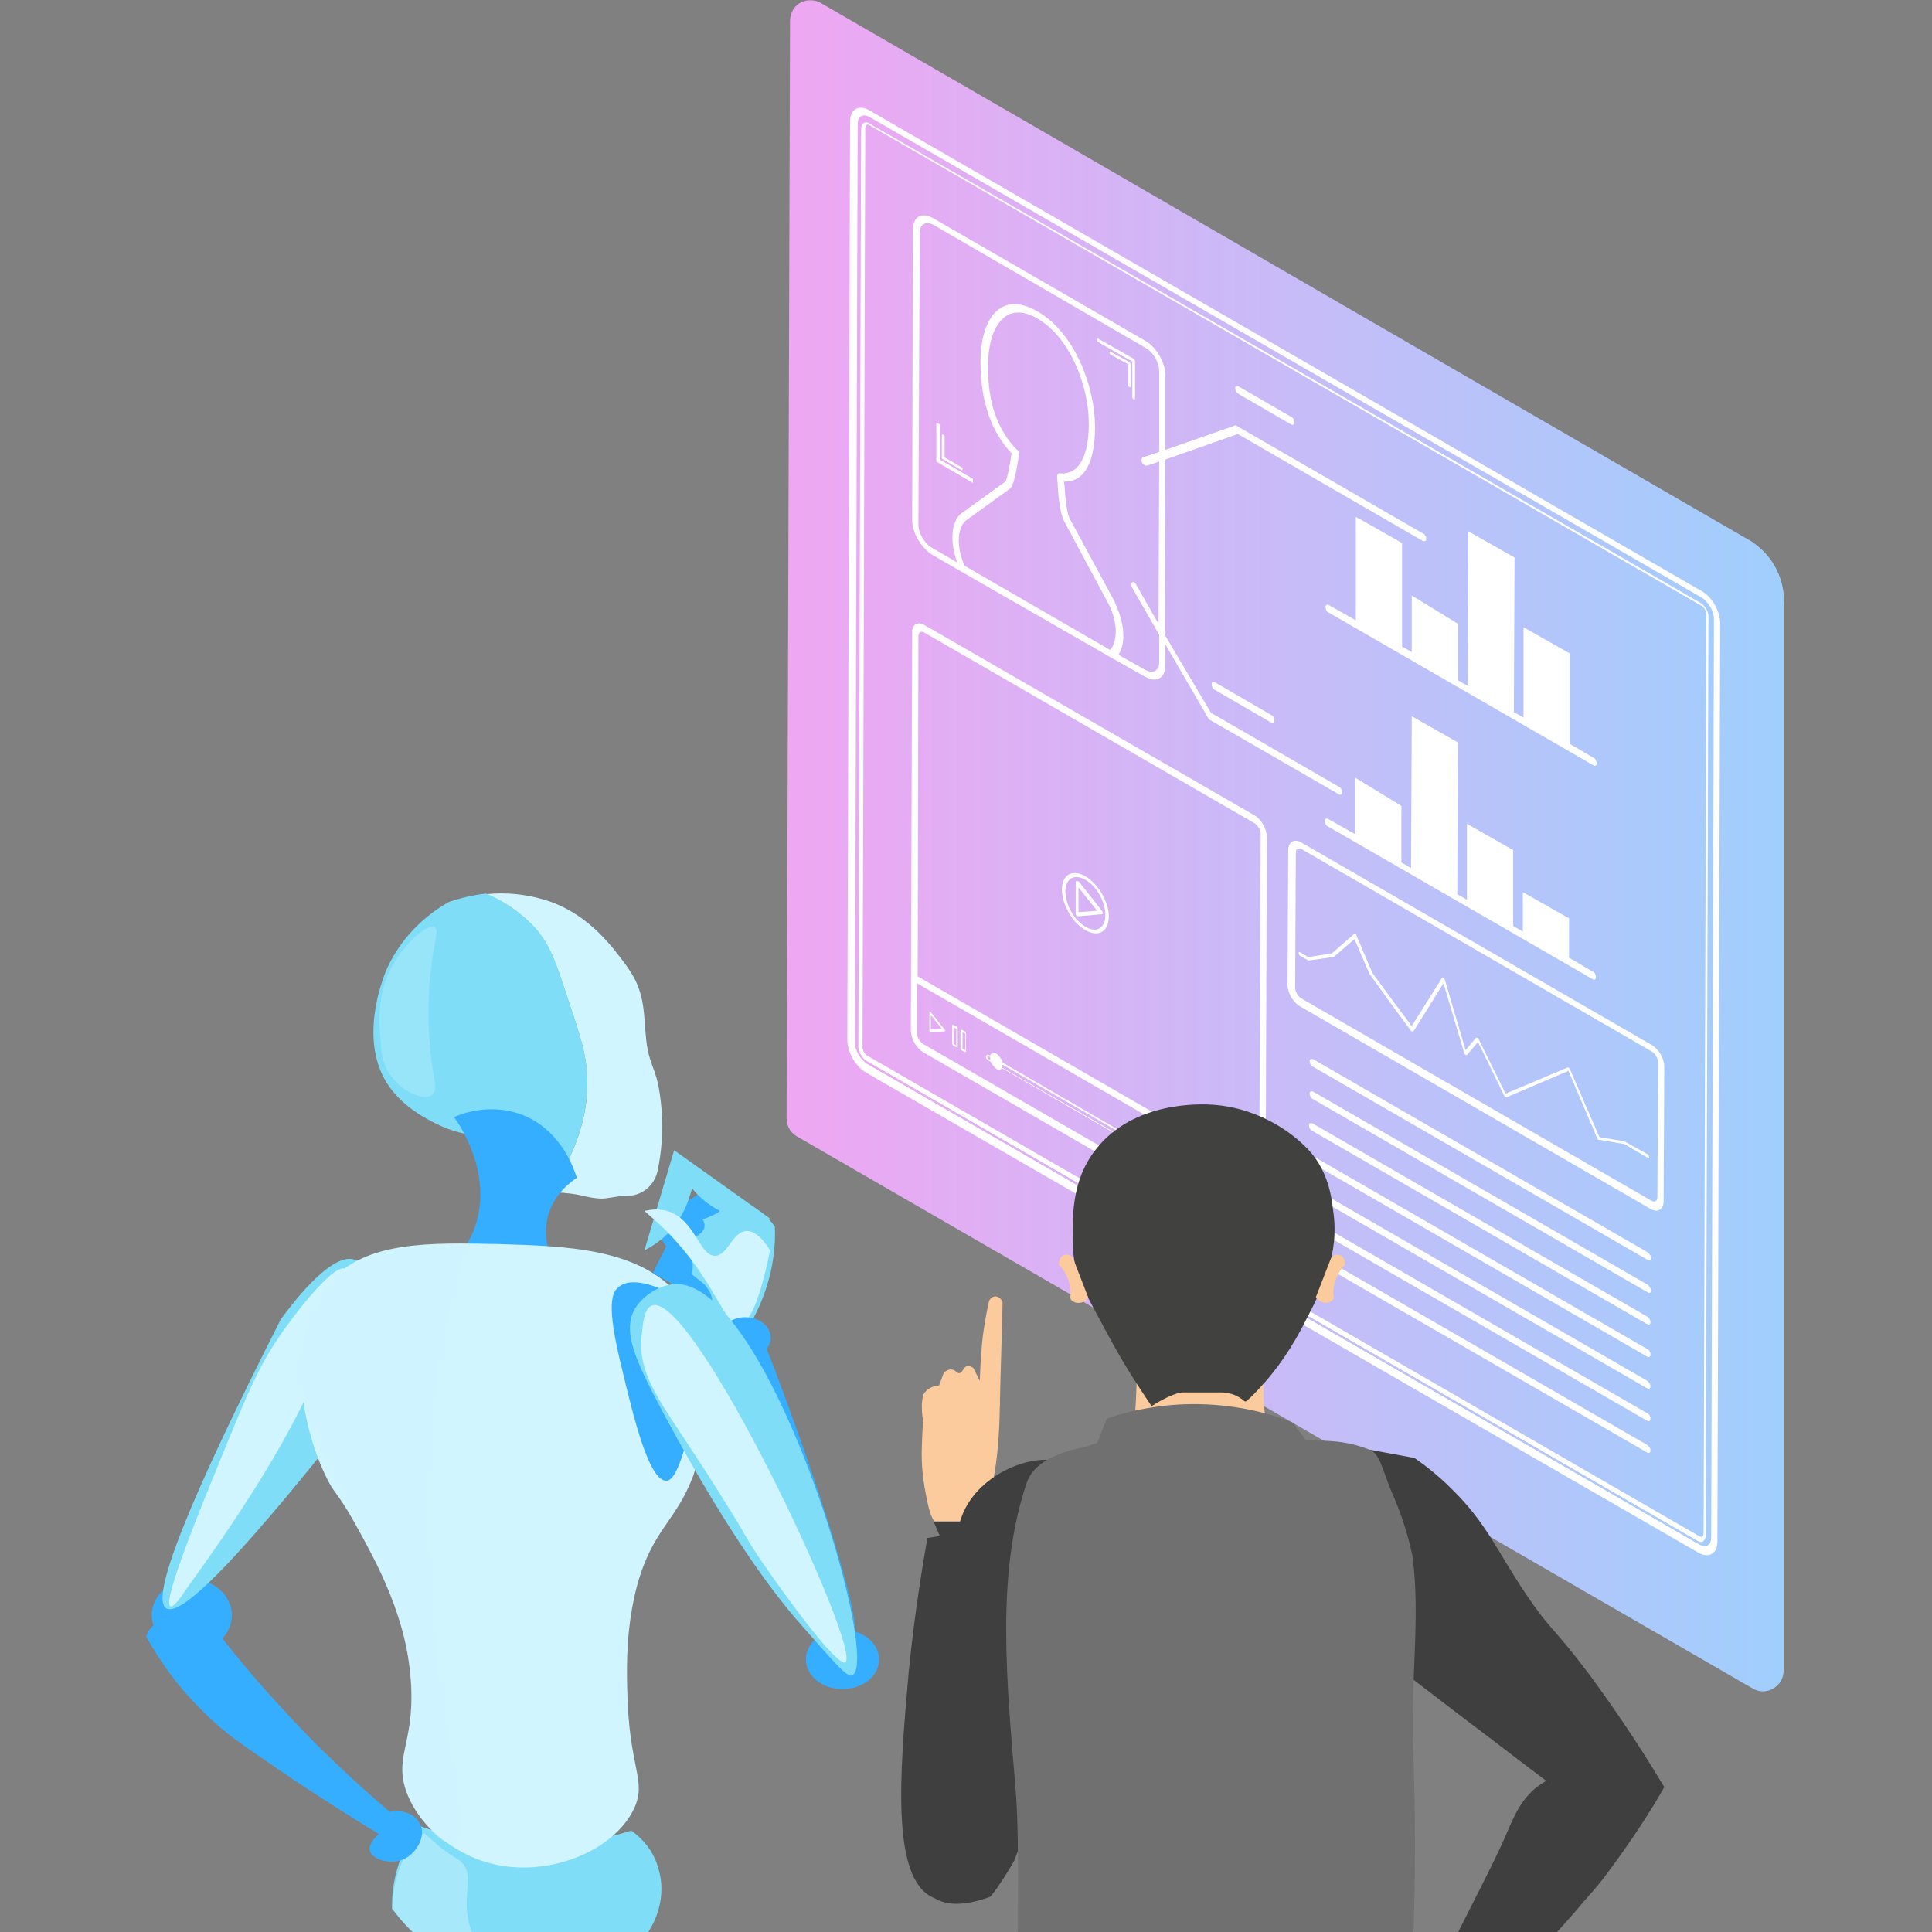<?xml version="1.0" encoding="utf-8"?>
<!-- Generator: Adobe Illustrator 27.1.1, SVG Export Plug-In . SVG Version: 6.00 Build 0)  -->
<svg version="1.1" id="レイヤー_1" xmlns="http://www.w3.org/2000/svg" xmlns:xlink="http://www.w3.org/1999/xlink" x="0px"
	 y="0px" viewBox="0 0 280 280" style="enable-background:new 0 0 280 280;" xml:space="preserve">
<rect x="0" y="0" width="280" height="280" fill="#808080" stroke="none"/>
<style type="text/css">
	.st0{fill:url(#SVGID_1_);}
	.st1{fill:#FFFFFF;}
	.st2{fill:#FBCB9E;}
	.st3{fill:#41413F;}
	.st4{fill:#3F3F3F;}
	.st5{opacity:0.5;fill:#FBCB9E;enable-background:new    ;}
	.st6{fill:#707070;}
	.st7{fill:#80DDF7;}
	.st8{opacity:0.5;fill:#D0F5FF;enable-background:new    ;}
	.st9{fill:#D0F5FF;}
	.st10{opacity:0.3;fill:#D0F5FF;enable-background:new    ;}
	.st11{fill:#36AEFF;}
</style>
<g>
	<g id="graph03">
		
			<linearGradient id="SVGID_1_" gradientUnits="userSpaceOnUse" x1="114" y1="159.42" x2="258.54" y2="159.42" gradientTransform="matrix(1 0 0 -1 0 282)">
			<stop  offset="0" style="stop-color:#EFA7F2"/>
			<stop  offset="1" style="stop-color:#A0CFFD"/>
		</linearGradient>
		<path class="st0" d="M114.5,3L114,162.1c0,1.1,0.6,2.1,1.5,2.6l138.5,80c2,1.2,4.5-0.3,4.5-2.6c0-51.5,0-103,0-154.4
			c0.1-0.9,0.1-3-1.1-5.3c-1.1-2.2-2.8-3.4-3.5-3.9c-45-26-90-52.1-135-78.1c-0.1-0.1-1.4-0.7-2.7-0.1C115.2,0.7,114.5,1.8,114.5,3z
			"/>
		<g>
			<path class="st1" d="M173.4,170.6c0,0.6-0.3,1-0.7,1v0.2l0.1,0.1h0.1c0.5-0.1,0.8-0.5,0.8-1.2c0-0.8-0.4-1.7-1-2.4h-0.2l0.1,0.2
				C173.1,169.1,173.4,169.9,173.4,170.6z"/>
			<polygon class="st1" points="178.2,175.3 178.3,175.2 178.2,175 177.2,174.4 177.2,173.2 177.1,173 176.9,173 176.9,174.4 
				177.1,174.6 			"/>
			<path class="st1" d="M172.9,170.3c0,0.4-0.2,0.6-0.5,0.7v0.2l0.1,0.1h0.1c0.4,0,0.6-0.4,0.6-0.8c0-0.5-0.3-1.2-0.7-1.7h-0.2
				l0.1,0.2C172.7,169.3,172.9,169.9,172.9,170.3z"/>
			<polygon class="st1" points="177.2,171.8 177.2,170.6 178.2,171.1 178.3,171.1 178.2,170.9 177.1,170.2 177,170.3 176.9,171.7 
				177.1,171.9 			"/>
			<polygon class="st1" points="180.9,176.8 181,176.7 181,175.4 180.9,175.2 180.7,175.2 180.7,176.5 179.8,175.9 179.6,176 
				179.8,176.2 			"/>
			<path class="st1" d="M179.5,57.1l7.6,4.4c0.3,0.2,0.5,0,0.5-0.3s-0.2-0.7-0.5-0.8l-7.6-4.4c-0.3-0.1-0.5,0-0.5,0.3
				C179,56.5,179.2,56.9,179.5,57.1z"/>
			<polygon class="st1" points="180.8,172.6 180.8,173.9 180.9,174.1 181,174 181,172.6 180.9,172.4 179.8,171.8 179.6,171.9 
				179.8,172.1 			"/>
			<path class="st1" d="M204.6,86.3v8.2l-1.4-0.8v-15l-6.7-3.8v15l-3.9-2.2c-0.3-0.2-0.5,0-0.5,0.3s0.2,0.7,0.5,0.8l38.3,22.1
				c0.3,0.2,0.5,0,0.5-0.3s-0.2-0.7-0.5-0.8l-3.4-2V94.7l-6.7-3.8V104l-1.4-0.8l0.1-22.4l-6.7-3.8l-0.1,22.4l-1.4-0.8v-8.2
				L204.6,86.3z"/>
			<path class="st1" d="M161,51c-0.1-0.1-0.2,0-0.2,0.1s0.1,0.3,0.2,0.3l2.5,1.4v3c0,0.1,0.1,0.3,0.2,0.3c0.1,0.1,0.2,0,0.2-0.1
				v-3.2c0-0.1-0.1-0.2-0.2-0.3L161,51z"/>
			<path class="st1" d="M196.4,112.7v8.2l-3.9-2.2c-0.3-0.2-0.5,0-0.5,0.3s0.2,0.7,0.5,0.8l38.3,22.1c0.3,0.2,0.5,0,0.5-0.3
				s-0.2-0.7-0.5-0.8l-3.4-2v-5.7l-6.7-3.8v5.7l-1.4-0.8v-11l-6.7-3.8v11l-1.4-0.8l0.1-22l-6.7-3.8l-0.1,22l-1.4-0.8v-8.2
				L196.4,112.7z"/>
			<path class="st1" d="M135.1,80.4l4.5,2.6l21.6,12.4l4.8,2.7c1.6,0.9,2.9,0.2,2.9-1.7v-3l6.1,10.5c0.1,0.2,0.2,0.3,0.3,0.4
				l18.7,10.8c0.3,0.2,0.5,0,0.5-0.3s-0.2-0.7-0.5-0.8l-18.5-10.7L168.8,92l0.1-25.4l10.5-3.7l26.8,15.5c0.3,0.1,0.5,0,0.5-0.3
				s-0.2-0.7-0.5-0.8l-27-15.6c-0.1-0.1-0.2-0.1-0.3,0l-10,3.5V54.4c0-1.8-1.3-4.1-2.9-5l-30.8-17.8c-1.6-0.9-2.9-0.2-2.9,1.7
				l-0.1,42.1C132.2,77.2,133.5,79.4,135.1,80.4z M160.9,94.2L139.8,82c-1.2-2.7-1.1-5.3,0.1-6.5l6.5-4.7c0.5-0.5,0.8-2.1,1.1-3.8
				c0.1-0.4,0.1-0.9,0.2-1c0-0.1,0-0.3,0-0.4c-0.1-0.2-0.1-0.3-0.3-0.4c-2.8-2.8-4.3-6.9-4.2-12.3c0-5.4,2.5-9.5,7.2-6.7
				c4.8,2.8,7.4,9.9,7.4,15.2c0,2.9-0.6,7.6-4.3,7.2c-0.2,0-0.3,0.2-0.3,0.6c0,0.2,0.1,0.8,0.1,1.3c0.1,1.6,0.3,3.7,0.9,5l6.5,12.1
				C162,90.2,162,92.9,160.9,94.2z M133.3,33.7c0-1.2,0.9-1.7,2-1.1L166,50.4c1.1,0.6,2,2.1,2,3.4v11.7l-2.4,0.8
				c-0.2,0.1-0.2,0.4-0.1,0.7c0.1,0.2,0.2,0.3,0.4,0.4c0.1,0.1,0.2,0.1,0.3,0.1l1.8-0.6l-0.1,23.5l-3.2-5.6
				c-0.1-0.2-0.2-0.3-0.3-0.4s-0.2-0.1-0.3,0c-0.2,0.1-0.2,0.5,0,0.8L168,92v4c0,1.2-0.9,1.7-2,1.1l-3.9-2.2
				c1.1-1.7,0.9-4.6-0.5-7.5v-0.1L155,75.1c-0.4-0.9-0.6-3-0.7-4.3c0-0.5-0.1-0.8-0.1-1c2.9,0.1,4.5-2.7,4.5-7.9
				c0-5.8-2.9-13.7-8.4-16.8c-5.4-3.1-8.2,1.3-8.2,7.3c0,5.7,1.5,10.1,4.5,13.3c0,0.2-0.1,0.4-0.1,0.7c-0.2,1.1-0.5,3-0.8,3.4
				l-6.5,4.7c-1.4,1.3-1.5,4.1-0.5,7l-3.6-2.1c-1.1-0.6-2-2.1-2-3.4L133.3,33.7z"/>
			<path class="st1" d="M176.1,98.9c-0.3-0.2-0.5,0-0.5,0.3s0.2,0.7,0.5,0.8l8.1,4.7c0.3,0.2,0.5,0,0.5-0.3s-0.2-0.7-0.5-0.8
				L176.1,98.9z"/>
			<polygon class="st1" points="141,69.4 136.2,66.6 136.2,61.5 135.7,61.3 135.7,66.9 141,70 			"/>
			<path class="st1" d="M164.1,52.4v5.1c0,0.2,0.1,0.3,0.2,0.4c0.1,0.1,0.2,0,0.2-0.1v-5.4c0-0.1-0.1-0.3-0.2-0.4l-5.1-2.9
				c-0.1-0.1-0.2,0-0.2,0.1c0,0.2,0.1,0.3,0.2,0.4L164.1,52.4z"/>
			<path class="st1" d="M139.3,68.1c0.1,0.1,0.2,0,0.2-0.1s-0.1-0.3-0.2-0.3l-2.4-1.4v-3c0-0.1-0.1-0.3-0.2-0.3
				c-0.1-0.1-0.2,0-0.2,0.1v3.2c0,0.1,0.1,0.3,0.2,0.3L139.3,68.1z"/>
			<path class="st1" d="M172.4,170c0,0.2-0.1,0.3-0.2,0.3v0.2l0.1,0.1h0.1c0.2,0,0.3-0.2,0.3-0.5s-0.2-0.7-0.4-0.9h-0.2l0.1,0.2
				C172.3,169.6,172.4,169.8,172.4,170z"/>
			<path class="st1" d="M238.8,181.5l-48.5-28c-0.3-0.1-0.5,0-0.5,0.3s0.2,0.7,0.5,0.8l48.5,28c0.3,0.2,0.5,0,0.5-0.3
				S239,181.7,238.8,181.5z"/>
			<path class="st1" d="M238.8,186.2l-48.5-28c-0.3-0.1-0.5,0-0.5,0.3s0.2,0.7,0.5,0.8l48.5,28c0.3,0.2,0.5,0,0.5-0.3
				C239.2,186.7,239,186.3,238.8,186.2z"/>
			<path class="st1" d="M238.7,190.8l-48.5-28c-0.3-0.1-0.5,0-0.5,0.3s0.2,0.7,0.5,0.8l48.5,28c0.3,0.2,0.5,0,0.5-0.3
				S239,191,238.7,190.8z"/>
			<path class="st1" d="M238.7,195.5l-48.5-28c-0.3-0.1-0.5,0-0.5,0.3s0.2,0.7,0.5,0.8l48.5,28c0.3,0.2,0.5,0,0.5-0.3
				S239,195.6,238.7,195.5z"/>
			<path class="st1" d="M239.3,151.4l-50.7-29.3c-1-0.6-1.9-0.1-1.9,1.1l-0.1,19.5c0,1.2,0.8,2.6,1.9,3.2l50.7,29.3
				c1,0.6,1.9,0.1,1.9-1.1l0.1-19.5C241.2,153.4,240.4,152,239.3,151.4z M240.2,173.5c0,0.6-0.4,0.8-0.9,0.5l-50.7-29.3
				c-0.5-0.3-0.9-1-0.9-1.6l0.1-19.5c0-0.6,0.4-0.8,0.9-0.5l50.7,29.3c0.5,0.3,0.9,1,0.9,1.6L240.2,173.5z"/>
			<path class="st1" d="M246.5,87.4L126,17.9c-0.6-0.4-1.1-0.1-1.2,0.7l-0.4,133.1c0,0.7,0.5,1.6,1.1,2L246,223.3
				c0.6,0.4,1.1,0.1,1.2-0.7l0.4-133.1C247.7,88.7,247.1,87.8,246.5,87.4z M246.9,222.2c0,0.5-0.3,0.7-0.7,0.4L125.7,153
				c-0.4-0.2-0.7-0.8-0.7-1.3l0.4-133.1c0-0.5,0.3-0.7,0.7-0.4l120.5,69.6c0.4,0.2,0.7,0.8,0.7,1.3L246.9,222.2z"/>
			<path class="st1" d="M246.5,85.6L126,16c-1.5-0.9-2.8-0.2-2.8,1.6l-0.4,133.1c0,1.8,1.2,3.9,2.8,4.8L246.1,225
				c1.5,0.9,2.8,0.2,2.8-1.6l0.4-133.1C249.3,88.6,248.1,86.4,246.5,85.6z M248,222.8c0,1.2-0.8,1.6-1.8,1l-120.5-69.6
				c-1-0.6-1.8-2-1.8-3.1L124.3,18c0-1.2,0.8-1.6,1.8-1l120.5,69.6c1,0.6,1.8,2,1.8,3.1L248,222.8z"/>
			<path class="st1" d="M238.7,200.1l-48.5-28c-0.3-0.1-0.5,0-0.5,0.3s0.2,0.7,0.5,0.8l48.5,28c0.3,0.2,0.5,0,0.5-0.3
				S239,200.3,238.7,200.1z"/>
			<path class="st1" d="M235.4,165.4L235.4,165.4l-3.6-0.6l-4.3-9.9l-0.2-0.2l0,0c-0.1,0-0.1,0-0.1,0l-9,3.8l-3.9-7.9
				c0-0.1-0.1-0.2-0.2-0.2l0,0c-0.1,0-0.1,0-0.2,0l-1.5,1.8l-3-10.2c0-0.1-0.1-0.2-0.2-0.3l0,0c-0.1,0-0.2,0-0.2,0l-4.4,7l-2.4-3.2
				l-3.3-4.5l-2.3-5.4c0-0.1-0.1-0.2-0.2-0.2c-0.1,0-0.1-0.1-0.2,0l-3.2,2.8l-3.4,0.5l-1.2-0.7c-0.1-0.1-0.2,0-0.2,0.1
				c0,0.2,0.1,0.3,0.2,0.4l1.2,0.7h0.1l3.5-0.5h0.1l3-2.6l2.2,5.1l0.1,0.1l3.3,4.6l2.6,3.5l0.2,0.1l0.2-0.1l4.3-6.9l3,10.1
				c0,0.1,0.1,0.2,0.2,0.3l0,0c0.1,0,0.2,0,0.2,0l1.6-1.9l3.8,7.8l0.2,0.2l0,0h0.2l8.9-3.8l4.2,9.8c0,0.1,0.1,0.2,0.2,0.2h0.1
				l3.6,0.6l3.4,2c0.1,0.1,0.2,0,0.2-0.1c0-0.2-0.1-0.3-0.2-0.4L235.4,165.4z"/>
			<path class="st1" d="M170.3,170c0.3,0.6,0.8,1.2,1.3,1.5h0.1l0,0l0.1-0.1V168l-0.1-0.2l0,0l-0.1-0.1c-0.5-0.3-1-0.3-1.3,0l-1-0.6
				l-0.1,0.1v2.1l0.1,0.2L170.3,170z M169.4,167.4l1,0.6h0.1c0.3-0.3,0.7-0.3,1.1,0l0,0v3.2l0,0c-0.4-0.3-0.9-0.7-1.1-1.3l-0.1-0.1
				l-1-0.6V167.4z"/>
			<path class="st1" d="M139.9,152.5l0.1-0.1v-2.7l-0.1-0.2l-0.6-0.3l-0.1,0.1v2.7l0.1,0.2L139.9,152.5z M139.5,149.6l0.4,0.2v2.4
				l-0.4-0.2V149.6z"/>
			<path class="st1" d="M238.7,204.8l-48.5-28c-0.3-0.1-0.5,0-0.5,0.3s0.2,0.7,0.5,0.8l48.5,28c0.3,0.2,0.5,0,0.5-0.3
				S239,204.9,238.7,204.8z"/>
			<path class="st1" d="M134.8,149.6L134.8,149.6l2.1-0.1l0.1-0.1l-0.1-0.2l-2-2.5l-0.1-0.1l-0.1,0.1v2.7L134.8,149.6L134.8,149.6z
				 M134.9,147.1l1.6,2l-1.6,0.1V147.1z"/>
			<path class="st1" d="M143.3,153.7l0.3,0.2c0.2,0.4,0.5,0.8,0.8,1s0.6,0.2,0.8-0.1l21.8,12.6c0.2,0.1,0.4,0,0.4-0.2
				s-0.2-0.5-0.4-0.6L145.3,154c-0.1-0.5-0.5-1-0.9-1.3c-0.4-0.2-0.8-0.1-0.9,0.3l-0.2-0.1c-0.2-0.1-0.4,0-0.4,0.2
				C142.9,153.3,143,153.6,143.3,153.7z M145.3,154.3l21.6,12.5c0.1,0.1,0.2,0.2,0.2,0.3s-0.1,0.1-0.2,0.1l-21.7-12.5
				C145.3,154.5,145.3,154.5,145.3,154.3L145.3,154.3z M143.3,153.1l0.2,0.1v0.1c0,0.1,0,0.2,0,0.3l-0.2-0.1
				c-0.1-0.1-0.2-0.2-0.2-0.3S143.2,153,143.3,153.1z"/>
			<path class="st1" d="M138.7,151.8l0.1-0.1V149l-0.1-0.2l-0.6-0.3l-0.1,0.1v2.7l0.1,0.2L138.7,151.8z M138.2,148.9l0.4,0.2v2.4
				l-0.4-0.2V148.9z"/>
			<path class="st1" d="M238.7,209.4l-48.5-28c-0.3-0.1-0.5,0-0.5,0.3s0.2,0.7,0.5,0.8l48.5,28c0.3,0.2,0.5,0,0.5-0.3
				S239,209.6,238.7,209.4z"/>
			<path class="st1" d="M156.1,127.7H156c-0.1,0-0.1,0.1-0.1,0.2v4.5c0,0.1,0,0.2,0.1,0.3l0.1,0.1h0.1l3.5-0.3
				c0.1,0,0.1-0.1,0.1-0.2c0-0.1,0-0.2-0.1-0.3l-3.4-4.3C156.2,127.8,156.1,127.7,156.1,127.7z M156.3,128.6l2.7,3.4l-2.7,0.2V128.6
				z"/>
			<path class="st1" d="M181.7,118.1L134,90.6c-1-0.6-1.8-0.1-1.8,1l-0.2,57.7c0,1.2,0.8,2.6,1.8,3.2l47.8,27.6c1,0.6,1.8,0.1,1.8-1
				l0.2-57.7C183.6,120.1,182.8,118.7,181.7,118.1z M182.5,178.4c0,0.6-0.4,0.8-0.9,0.5l-47.8-27.6c-0.5-0.3-0.9-1-0.9-1.5v-7.3
				l49.5,28.6L182.5,178.4z M182.5,170.1L133,141.5l0.1-49.3c0-0.6,0.4-0.8,0.9-0.5l47.8,27.6c0.5,0.3,0.9,1,0.9,1.5L182.5,170.1z"
				/>
			<path class="st1" d="M157.3,127c-1.9-1.1-3.4-0.2-3.4,1.9c0,2.2,1.5,4.8,3.4,5.9c1.9,1.1,3.4,0.2,3.4-2
				C160.7,130.8,159.2,128.1,157.3,127z M157.3,134.3c-1.6-0.9-2.9-3.2-2.9-5.1c0-1.9,1.3-2.6,2.9-1.7c1.6,0.9,2.9,3.2,2.9,5.1
				C160.2,134.5,158.9,135.3,157.3,134.3z"/>
		</g>
	</g>
	<g>
		<g>
			<g>
				<path class="st2" d="M163.6,212.1c7.6,0.5,15.2,1,22.8,1.5c-1.1-1.8-3.2-5.9-3.3-11.5c-0.1-4.4,1.1-7.7,1.9-9.6
					c-6-0.1-14.5-0.2-20.6-0.3c0.2,2.7,0.5,5.7,0.3,8.9C164.6,205.2,164.1,208.9,163.6,212.1z"/>
				<path class="st3" d="M193.2,175.4c-0.2-1.6-0.6-6-4.1-9.3c-1.1-1.1-5.9-5.5-13.4-6c-1.5-0.1-11.4-0.6-16.9,6.5
					c-3.6,4.6-3.4,10-3.3,14.1c0.1,4.1,2,7,5.1,12.8c2.4,4.5,4.7,7.9,6.3,10.3c0.1-0.1,3.1-2,4.6-2h5.5c1.3,0,2.5,0.5,3.4,1.3
					c0.1,0,0.1,0,0.2,0c0.8-0.7,1.1-1,2.2-2.2c1.2-1.3,3.6-4.1,5.9-8.5C191.6,186.9,194.2,181.8,193.2,175.4z"/>
				<path class="st2" d="M156.6,188.8c-0.2,0-0.5,0.1-0.9-0.1c-0.3-0.1-0.5-0.3-0.6-0.6c0.1-0.5,0.1-1.4-0.2-2.4
					c-0.4-1.2-1-2-1.4-2.3c0-0.1-0.1-0.4,0.1-0.9c0.1-0.3,0.3-0.5,0.6-0.6c0.6-0.2,1.2,0.1,1.4,0.7c0.7,1.8,1.4,3.6,2.1,5.4
					C157.6,188.3,157.2,188.7,156.6,188.8z"/>
				<path class="st2" d="M191.8,188.8c0.2,0,0.5,0.1,0.9-0.1c0.3-0.1,0.5-0.3,0.6-0.6c-0.1-0.5-0.1-1.4,0.2-2.4c0.4-1.2,1-2,1.4-2.3
					c0-0.1,0.1-0.4-0.1-0.9c-0.1-0.3-0.3-0.5-0.6-0.6c-0.6-0.2-1.2,0.1-1.4,0.7c-0.7,1.8-1.4,3.6-2.1,5.4
					C190.8,188.2,191.2,188.6,191.8,188.8z"/>
			</g>
			<g>
				<g>
					<path class="st2" d="M136.2,221.3c1.1,0.7,2.5,0.8,3.7,0.4c2.5-0.9,3.3-4.3,3.9-6.6c1.2-5.1,1.1-12.3,1.1-12.2l0,0
						c0,0-1-1.6-1.4-1.8l0,0c0,0.1-7,0-9.2,3.5c-0.6,0.9-0.6,2.3-0.7,5.1c-0.1,2.6,0.2,4.6,0.4,5.9
						C134.6,218.8,134.9,220.4,136.2,221.3z M147.3,210.1L147.3,210.1C147.3,210.1,147.3,210,147.3,210.1z M140.3,218L140.3,218
						L140.3,218z M136.2,213.7C136.3,213.7,136.3,213.7,136.2,213.7C136.3,213.7,136.3,213.7,136.2,213.7z"/>
					<path class="st2" d="M144.9,203.8c0.1-5,0.3-10.1,0.4-15.1c-0.2-0.5-0.7-0.9-1.2-0.8c-0.4,0.1-0.7,0.4-0.8,0.8
						c-0.4,1.9-0.8,4-1,6.3s-0.3,4.3-0.3,6.2C142.9,202,143.9,202.9,144.9,203.8z"/>
					<path class="st2" d="M142.7,201.5c-0.5-1.1-1.1-2.1-1.6-3.2c-0.2-0.2-0.6-0.4-1-0.3c-0.5,0.2-0.6,0.9-1,1s-0.5-0.4-1.1-0.5
						c-0.5-0.1-0.9,0.2-1.2,0.4c-0.2,0.6-0.5,1.3-0.7,1.9c-0.4,0-1.6,0.2-2.2,1.2c-0.1,0.1-0.2,0.4-0.3,1.5c0,0.6,0,1.5,0.2,2.5
						c0.4,0.7,0.9,1.3,1.3,2l8-4.6L142.7,201.5z"/>
				</g>
				<g>
					<path class="st4" d="M134.4,222.9l1.8-0.3l-0.9-2.1h7.6c0.6,5,1.4,12,1.9,20.4c1.8,28.8-1.8,32.5-4.1,33.7
						c-0.1,0.1-3,1.5-5.5,0.4c-6.1-2.8-4.8-18-3.5-32.7C132.5,234.2,133.6,227.5,134.4,222.9z"/>
				</g>
				<g>
					<path class="st4" d="M143.5,274.9c-4.9,1.8-7.1,0.8-8.2,0.1c-4.9-3.3-2.9-15.2-1.1-25.5c0.4-2.4,0.5-2,1.8-8.9
						c0.7-3.8,1.6-8.8,2.7-14.8l0,0c-0.2-1.5-0.3-4.8,1.6-7.9c3.5-5.7,11.9-7.7,14.1-5.4c2.3,2.4-4,6.8-5.5,17.6
						c-1.5,10.9,1.1,33.1-0.2,35.6l0,0c-0.1,0.1-1.1,2.2-1.6,3.7C147.1,269.6,144.7,273.6,143.5,274.9z"/>
				</g>
			</g>
			<g>
				<g>
					<path class="st2" d="M203.8,287.9c-0.9-0.9-0.6-2.3-1.6-2.9c-0.7-0.4-1.6-0.1-2.3,0.3c-0.3,3.4,0.2,5.8,0.8,7.4
						c0.9,2.5,1.9,3,2.4,5.6c0.5,2.9,0.5,5,0.5,5c0,1.5-0.3,2.7,0.4,3.2c0.4,0.3,1,0.2,1.8,0s2.6-0.6,3.3-1.8c0.5-1,0.1-1.8,0-2.8
						c-0.1-1.4,0.3-3.4,2.9-6.1v-3.9l-1.5-4.6l-3.2,1C205.3,288.7,204.3,288.4,203.8,287.9z"/>
					<path class="st2" d="M212,291.8l-1.5-4.6l-3.2,1c-2,0.5-3,0.2-3.5-0.3c-0.9-0.9-0.6-2.3-1.6-2.9c-0.7-0.4-1.6-0.1-2.3,0.3
						c-0.1,1.3-0.1,2.5,0,3.5c1.2,1.6,2.1,3,2.7,4.1c0.6,1.2,1.5,3.1,3.3,3.5c0.7,0.2,1.3,0.1,1.7,0c-0.6,0.5-1.3,1.2-1.9,2.2
						c-1.5,2.3-1.5,4.6-1.5,5.6c-0.2-0.5-0.4-1.1-0.6-1.6c0,0.4,0,0.7,0,0.7c0,1.5-0.3,2.7,0.4,3.2c0.4,0.3,1,0.2,1.8,0
						s2.6-0.6,3.3-1.8c0.5-1,0.1-1.8,0-2.8c-0.1-1.4,0.3-3.4,2.9-6.1L212,291.8L212,291.8z"/>
					<path class="st2" d="M205.7,298.7c0.6-1,1.3-1.7,1.9-2.2c-0.4,0.1-1,0.2-1.7,0c-1.8-0.5-2.7-2.3-3.3-3.5
						c-0.6-1.1-1.5-2.5-2.7-4.1c0.1,1.6,0.5,2.9,0.9,3.9c0.9,2.5,1.9,3,2.4,5.6c0.3,1.9,0.4,3.5,0.5,4.3c0.2,0.5,0.4,1.1,0.6,1.6
						C204.2,303.2,204.2,300.9,205.7,298.7z"/>
					<path class="st5" d="M205.7,298.7c0.6-1,1.3-1.7,1.9-2.2c-0.4,0.1-1,0.2-1.7,0c-1.8-0.5-2.7-2.3-3.3-3.5
						c-0.6-1.1-1.5-2.5-2.7-4.1c0.1,1.6,0.5,2.9,0.9,3.9c0.9,2.5,1.9,3,2.4,5.6c0.3,1.9,0.4,3.5,0.5,4.3c0.2,0.5,0.4,1.1,0.6,1.6
						C204.2,303.2,204.2,300.9,205.7,298.7z"/>
				</g>
				<g>
					<path class="st4" d="M198.5,210.1c2.2,0.4,4.3,0.8,6.5,1.2c1.3,0.9,3.3,2.4,5.4,4.5c5.1,5,6.5,8.9,10.8,15.3
						c3.5,5.2,3.7,4.4,9,11.4c2.8,3.8,6.7,9.3,11,16.5c-1.8,3.2-4.6,7.6-8.5,12.8c-0.8,1.1-1.6,2-3.1,3.7
						c-4.8,5.8-10.3,11-14.5,16.2c0,1.4-3,2.7-3,4.1c-0.3-1-0.9-2.5-2.3-4.1c-1.7-1.9-3.5-2.8-4.5-3.2c0.7-0.1,1.4-0.2,2.2-0.2
						c2-5.2,7.5-15.2,10.1-20.9c1.6-3.4,2.6-7.2,6.5-9.3c-2.3-1.7-8.9-6.8-11.2-8.5c-1.3-1-6.8-5.2-8.1-6.2
						c-0.5-5.3-1.2-9.8-1.8-13.2c-0.8-4.5-1.6-8.1-2.4-11.7C199.7,215.1,199,212.3,198.5,210.1z"/>
				</g>
			</g>
			<g>
				<path class="st6" d="M198.5,210.1c-5.7-2.2-7.9-0.7-22.7-2c-1.8-0.2-10.6-0.9-16.7,1c-0.6,0.2-1,0.3-1.5,0.5
					c-0.9,0.3-7.4,1.1-8.8,5.3c-4.5,13.2-2.9,28.9-1.6,44.6c0.7,8.6,0,21.9,0.5,38.8c3.1,2.9,11.7,8.6,22.1,10.8
					c17.2,3.6,30.7-5.1,33.5-6.9c1.5-14.4,2.2-30.7,1.5-48.6c-0.4-10,1.1-19.4-0.1-28.1c-0.5-2.4-1.4-5.7-3.1-9.5
					C200.3,212.9,200,210.7,198.5,210.1z"/>
			</g>
			<g>
				<path class="st6" d="M189.3,208.8c-0.6-0.9-1.3-1.7-1.9-2.6c-2.9-1.2-7.7-2.6-13.7-2.7c-5.7-0.1-10.4,1.1-13.3,2.1
					c-0.5,1.2-0.9,2.4-1.4,3.6c5,0.4,10.4,0.6,16.3,0.5C180.3,209.5,185,209.2,189.3,208.8z"/>
			</g>
		</g>
		<g>
			<g>
				<path class="st7" d="M91.5,265.3c-3.7,1.2-9.6,2.5-16.8,2.2c-5.9-0.3-10.6-1.7-14-2.9c-0.9,1.2-2.1,3-2.9,5.5
					c-0.9,2.7-1,5-1,6.5c1.2,1.6,6.3,8.2,15.6,9.9c11.8,2.1,20.4-5.3,21.4-6.3c0.4-0.5,3-4.4,1.7-9.1
					C94.7,267.7,92.3,265.9,91.5,265.3z"/>
				<path class="st8" d="M61.5,265.7c-0.3,0.2-0.6,0.5-0.8,0.7c-3.2,3.1-3.8,7.6-3.8,10.2c1.3,1.9,3.5,4.5,7,6.4
					c2,1.1,5.6,2.5,6.4,1.4c0.7-0.9-1.6-2.3-2.4-6c-0.9-4.1,0.9-6.6-1-8.5c-0.5-0.5-0.7-0.4-2.3-1.6
					C63.2,267.3,62.2,266.3,61.5,265.7z"/>
			</g>
			<g>
				<g>
					<g>
						<path class="st9" d="M85,154.8c-0.3-3-1.3-5.8-2.9-10.6c-1.5-4.5-2.3-7.1-4.5-9.6c-2.5-2.8-5.3-4.3-7.2-5
							c2.7-0.3,6.1-0.1,9.7,1.2c5.5,2.1,8.7,6.5,10.5,8.9c0.6,0.8,1,1.5,1.3,2c1.6,3.1,1.4,5.7,1.7,8.4c0.3,4,1.5,4.7,2,8.3
							c0.4,2.6,0.7,6.5-0.3,11.3c-0.4,2-2.2,3.6-4.3,3.6c-1.7,0-3.1,0.5-4.1,0.4c-1.8-0.1-2.6-0.6-5-0.8c-1-0.1-1.8-0.1-2.3-0.1
							C82.5,168.7,85.8,162.1,85,154.8z"/>
						<path class="st7" d="M55.9,140.8c2.5-5.9,7.2-9,9.2-10.1c0.9-0.3,2.8-0.9,5.3-1.2c1.8,0.7,4.6,2.2,7.2,5
							c2.2,2.5,3,5.1,4.5,9.6c1.6,4.9,2.6,7.6,2.9,10.6c0.8,7.4-2.5,13.9-5.3,18.1c-0.6-0.5-1.2-1-1.9-1.7c-2.5-2.3-4.4-3.9-6.5-5.2
							c-3.4-2-4.4-1.2-8.2-3.1c-1.4-0.7-4.5-2.3-6.6-5.2C51.7,151,55.6,141.6,55.9,140.8z"/>
						<path class="st10" d="M63,134.4c-1-0.6-3.7,1.9-5.3,4.2c-3.8,5.4-2.5,11.4-2.5,12.9c0,0.8,0.3,3.7,2.6,5.7
							c1.3,1.2,3.7,2.3,4.8,1.5c0.9-0.7,0.3-2.2-0.1-5.2c0,0-0.8-5.9-0.1-12.5C62.8,136.7,63.7,134.8,63,134.4z"/>
					</g>
					<path class="st11" d="M83.6,170.7c-0.6,0.4-3.5,2.3-4.3,6c-0.7,3.4,0.6,6.9,3.4,9.3c-6.7-0.2-13.3-0.4-20-0.6
						c1.5-1,4.2-3.1,5.8-6.7c3.5-8.3-2.3-16.3-2.7-16.8c0.9-0.4,5-2.1,9.7-0.4C81.7,163.8,83.4,170.2,83.6,170.7z"/>
				</g>
				<g>
					<g>
						<g>
							<path class="st11" d="M31.4,236.4c0.3,0.3,0.7,0.7,1.1,1.4c3.2,4.1,6.9,8.3,11.1,12.7c4.4,4.6,8.8,8.6,12.9,12.1
								c1.8-0.4,3.6,0.3,4.3,1.6c1.1,1.9-0.5,4.5-2.4,5.3c-1.8,0.8-4.5,0-4.8-1.3c-0.2-1.1,1-2.1,1.3-2.4
								c-7.7-4.7-13.8-8.8-18.1-11.8c-2.6-1.8-4.7-3.3-7-5.6c-4.3-4.1-7-8.3-8.6-11.2c0.2-0.7,0.4-1,0.9-1.5
								C23,235.4,28.2,233.4,31.4,236.4z"/>
						</g>
						<g>
							<ellipse class="st11" cx="27.8" cy="234.1" rx="5.8" ry="5.2"/>
							<g>
								<path class="st7" d="M40.7,191.2c-13.4,26.4-19,40.4-16.6,41.9c2.3,1.4,11.8-8.6,28.6-30.1c2.3-11.1,1.8-19.3-1.2-20.4
									C48,181.2,41.8,189.7,40.7,191.2z"/>
								<path class="st9" d="M50,183.9c-1.3-0.8-6,4.8-8.9,8.9c-3.4,4.8-5.1,9-6.5,12.3c-5.3,12.8-11.2,27.1-9.9,27.7
									c0.4,0.2,1.4-1.1,2.3-2.5c8.5-11.8,18.8-26.9,22.9-42.4C50.2,186.3,50.6,184.3,50,183.9z"/>
							</g>
						</g>
					</g>
					<g>
						<g>
							<path class="st9" d="M98.6,188c-5.8-7.2-16.8-7.4-26.3-7.7c-9.8-0.2-19.3-0.5-24.5,5.5c-6.7,7.6-4.1,20.7-0.7,27.9
								c1.4,3,1.6,2.2,4.3,7c3.2,5.8,7.7,13.8,8.2,23.6c0.4,8.7-2.7,10.5-0.5,15.9c2.9,6.9,10.3,9.4,11.1,9.6
								c8.5,2.7,18.7-1.3,21.7-7.7c1.9-4.1-0.8-5.8-1-17.3c-0.1-3.9-0.1-9.1,1.4-14.9c2.3-8.4,5.6-9.2,8.2-16.1
								C100.7,212.9,106.3,197.5,98.6,188z"/>
							<path class="st11" d="M96.7,187.2c-1.7-0.8-5.2-2.2-7-0.7c-1,0.7-1.9,2.5,0.4,11.7c1.8,7.6,4,16.5,6.5,16.4
								c1.5-0.1,2.6-4.2,4.7-12.4c1.4-5.3,1.4-7.1,0.8-9.1C100.9,189.9,98.2,188.1,96.7,187.2z"/>
						</g>
						<path class="st8" d="M51.8,183.5c-4.2,2-5.8,6-6.4,7.3c-2.7,5.6-1.5,10.9-1.1,12.5c0.3,1,0.5,2,3.7,8.8
							c3.6,7.5,4.5,8.8,6.2,12.6c1.4,3.1,3.2,7.2,4.3,12c0.9,4,1.9,10.5,0.4,19c-0.1,1.7,0.1,4.8,2,7.6c1,1.4,3.4,4.3,4.8,3.8
							c4.4-1.4-8.8-33.7-1.8-71.6c1.2-6.3,2.6-11.4,3.7-14.8c-4-0.3-7.2,0.1-9.5,0.6C55.8,181.8,54,182.4,51.8,183.5z"/>
					</g>
					<g>
						<g>
							<path class="st11" d="M116.8,240.5c0,2.4,2.4,4.3,5.3,4.3s5.3-1.9,5.3-4.3c0-2.4-2.4-4.3-5.3-4.3
								C119.1,236.2,116.8,238.1,116.8,240.5z"/>
							<g>
								<g>
									<path class="st11" d="M104.8,181.7c1.7-0.6,22.8,56.1,18.6,56.2c-2.8,0.1-5.5-1.4-6.9-3.9c-1.9-4.6-4.1-10.9-6.3-18.4
										C106.5,202.2,102.5,182.4,104.8,181.7z"/>
								</g>
								<g>
									<path class="st7" d="M106.9,173.9c-1.5,0.5-4,1.6-6.4,3.8c-1.8,1.6-2.9,3.4-3.5,4.6c0.1,1.4,0.5,3.4,1.5,5.7
										c1.1,2.4,2.5,4.1,3.4,5.1c0.2,0.3,0.8,1.1,2,1.5c1.8,0.6,3.4-0.6,3.5-0.7c1.1-1.5,2.4-3.7,3.4-6.5c1.4-3.9,1.6-7.4,1.5-9.6
										c-0.5-0.8-1.5-1.9-3-2.8C108.5,174.5,107.6,174.1,106.9,173.9z"/>
									<path class="st11" d="M98.8,176.2l-4.2,8.3c2.9,1.6,5.8,3.3,8.7,4.9c0-1.4-0.4-2.3-0.8-2.7c-0.4-0.7-0.9-0.9-2.2-2
										c-0.9-0.7-1.7-1.4-2.1-1.8c0.8-1.9,1.8-3,2.6-3.6c0.5-0.4,1.3-0.8,1.3-1.6c0.1-0.6-0.4-1.2-0.8-1.6
										C100.5,176.1,99.6,176.2,98.8,176.2z"/>
									<path class="st11" d="M102.4,172.3l-7.8,5.1c1.7,2.9,3.4,5.7,5.1,8.6c0.7-1.2,0.7-2.2,0.7-2.8c-0.1-0.8-0.3-1.2-0.9-2.8
										c-0.4-1.1-0.8-2-1-2.6c4.1-1.2,6.1-2.1,6-2.6c0-0.2-0.4-0.3-1.2-0.4C103,174.1,102.7,173.2,102.4,172.3z"/>
									<path class="st7" d="M111.6,176.6l-13.9-9.9l-4.3,14.5c0.8-0.4,1.8-1,2.7-1.8c2.9-2.5,3.8-5.7,4.2-7.2
										c0.6,0.8,1.6,1.8,3,2.7C106.7,177.1,110.3,176.7,111.6,176.6z"/>
									<path class="st9" d="M111.6,181.2c-0.8-1.3-2-2.8-3.4-2.8c-2.1,0.1-2.7,3.6-4.6,3.6c-2.2,0-2.8-5-6.6-6.4
										c-1.4-0.5-2.7-0.3-3.6-0.1c1,0.9,2.7,2.3,4.5,4.3c6.1,6.8,7.1,12.2,9.2,12.1C108.1,192,109.8,190.2,111.6,181.2z"/>
								</g>
								<path class="st11" d="M104.3,193.9c0,1.7,1.7,3,3.7,3s3.7-1.4,3.7-3c0-1.7-1.7-3-3.7-3C105.9,190.9,104.3,192.3,104.3,193.9
									z"/>
							</g>
						</g>
						<g>
							<path class="st7" d="M97.8,186.1c-2.1,0.1-4.6,1.6-5.8,3.6c-1.8,3.2-0.1,7.2,4.3,15.4c10.4,19.4,17.4,27.7,20,30.6
								c4.4,5,6.5,7.5,7.2,7.1C127.9,240.8,111.4,185.5,97.8,186.1z"/>
							<path class="st9" d="M94.5,189.2c-1.1,0.4-1.3,2.4-1.5,4.3c-0.7,6.6,3.5,10.3,11.9,23.9c3.6,5.7,3.1,5.4,5.5,8.9
								c3.2,4.7,10.9,15.3,12.1,14.6C125.1,239.4,100.6,187.1,94.5,189.2z"/>
						</g>
					</g>
				</g>
			</g>
		</g>
	</g>
</g>
</svg>
